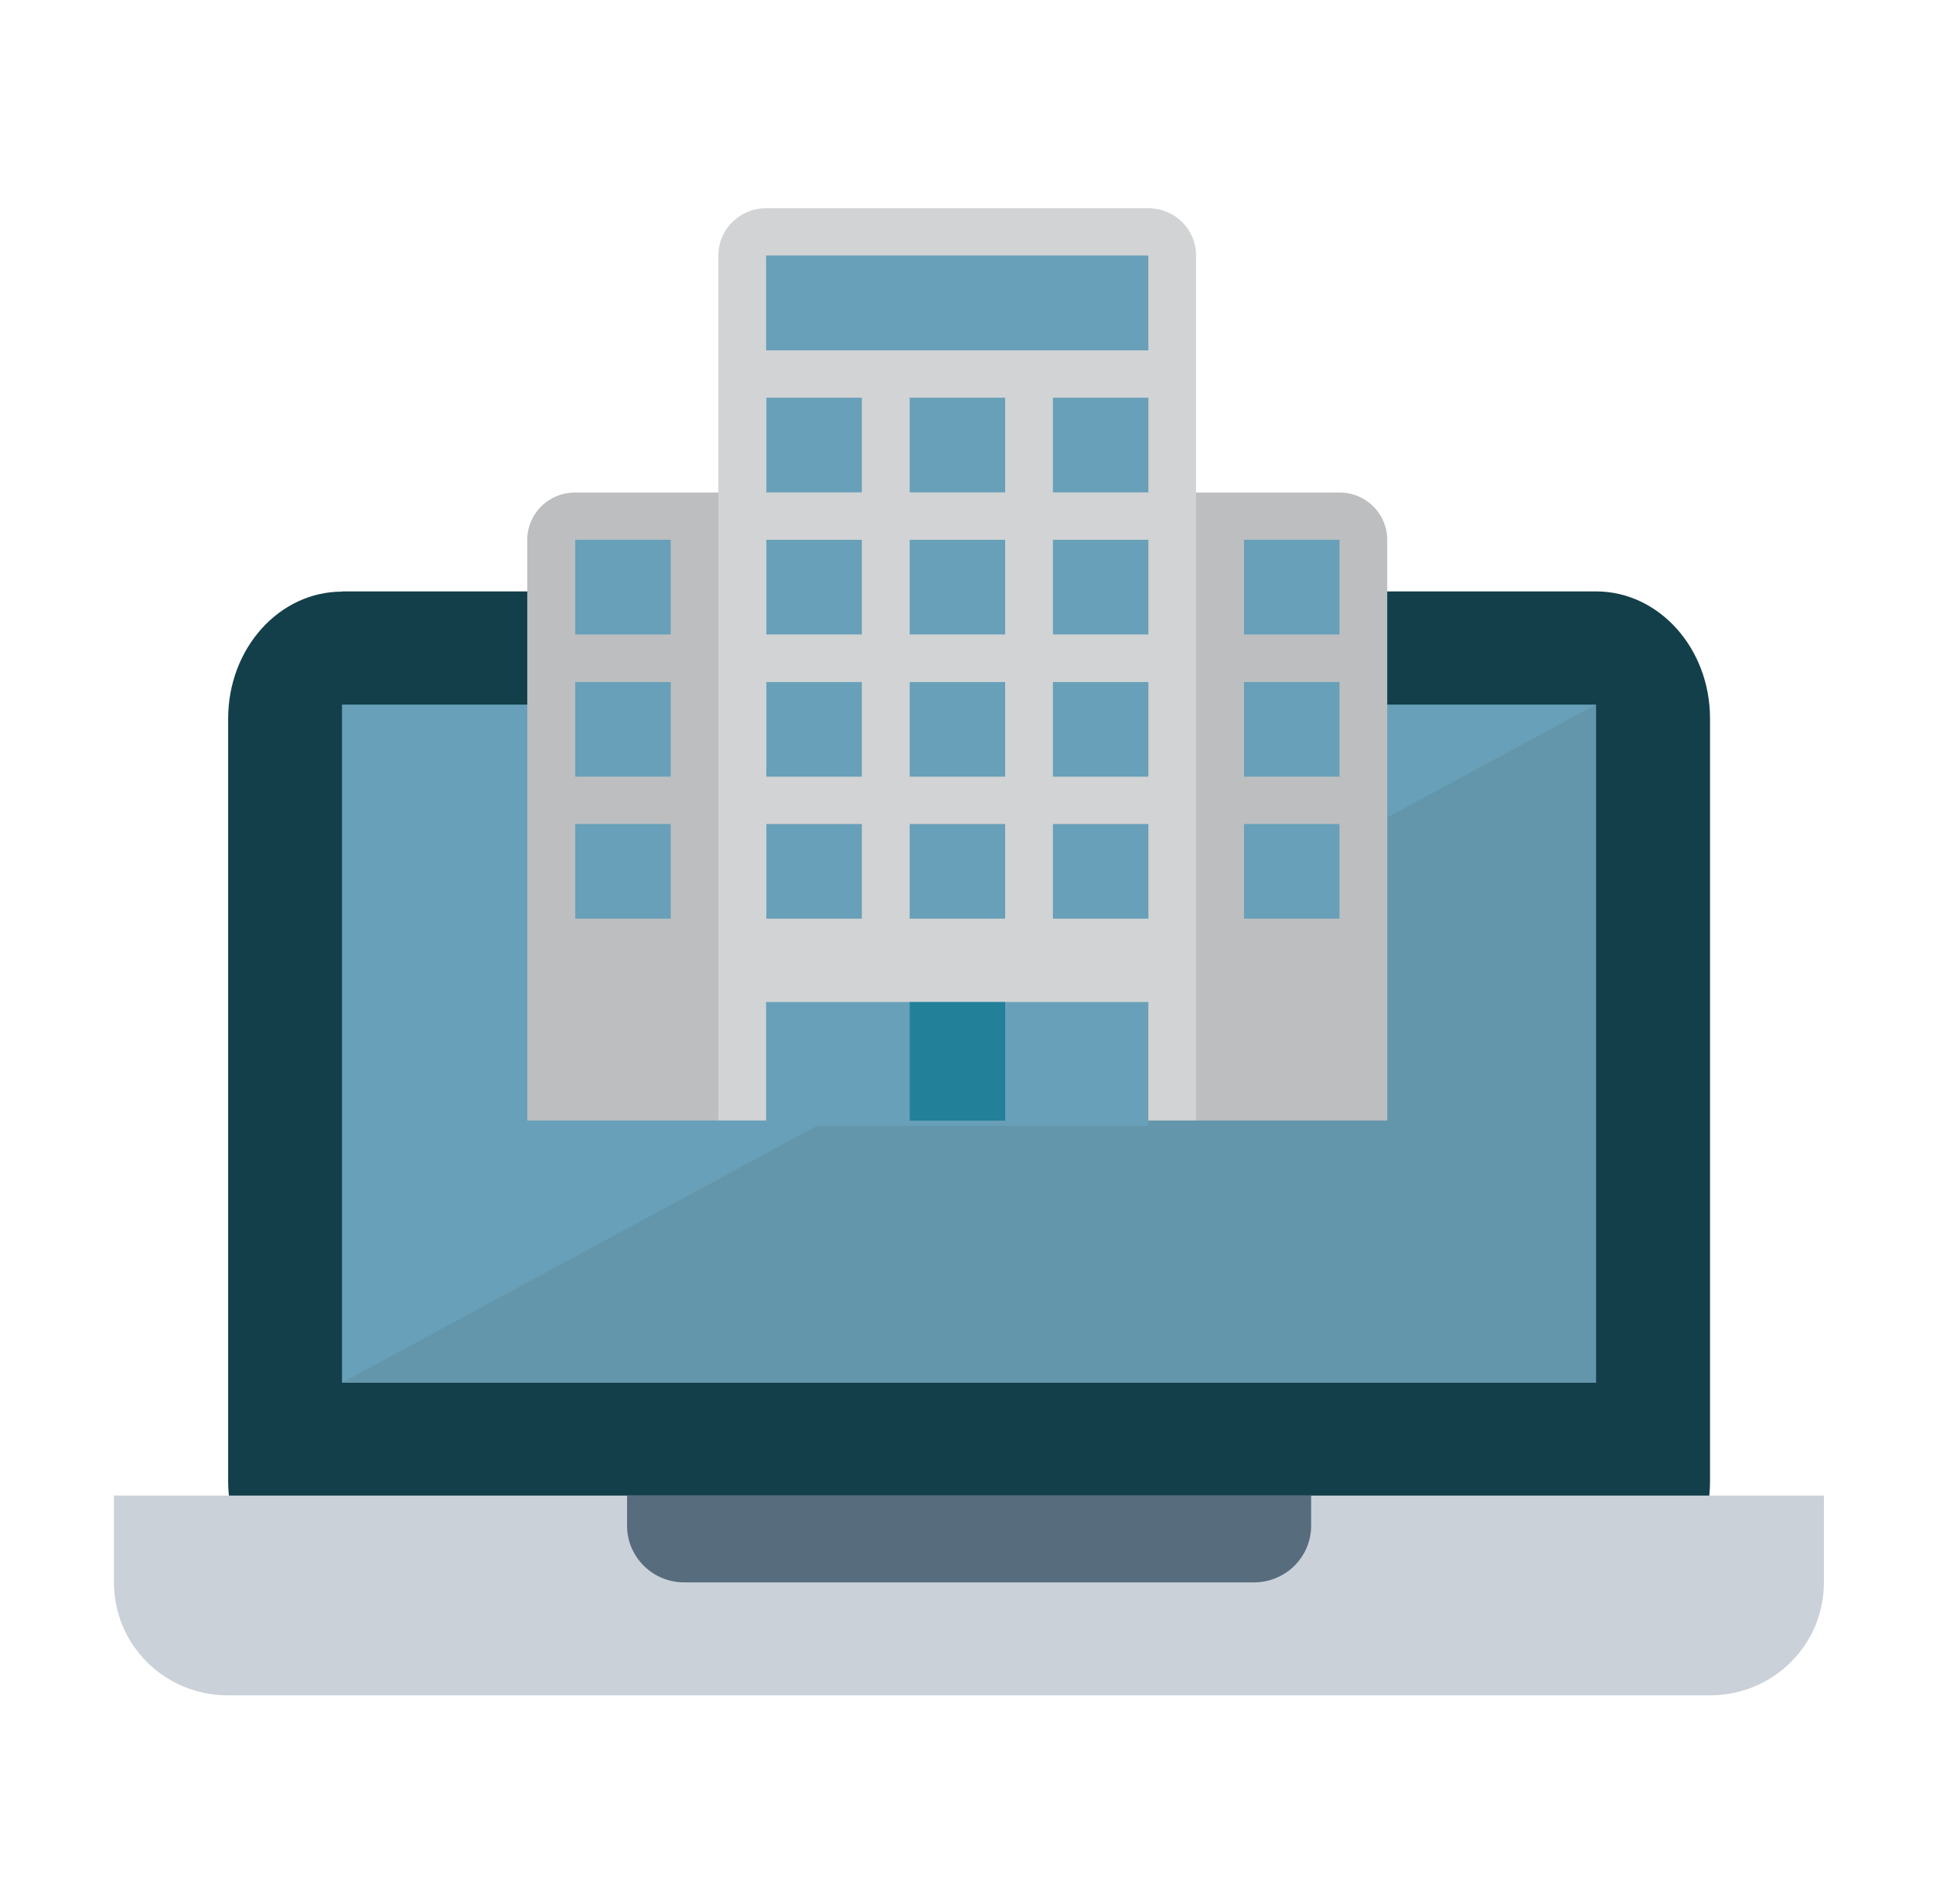 <svg width="65" height="64" viewBox="0 0 65 64" fill="none" xmlns="http://www.w3.org/2000/svg">
<path d="M11.503 19.883H53.67C55.788 19.883 57.502 21.799 57.502 24.154V49.804C57.502 52.167 55.788 53.196 53.67 53.196H11.503C9.386 53.196 7.672 52.16 7.672 49.804V24.161C7.672 21.799 9.386 19.89 11.503 19.89V19.883Z" fill="#133F4A"/>
<path d="M3.832 50.281V53.199C3.832 55.304 5.539 56.997 7.664 56.997H57.501C59.625 56.997 61.332 55.304 61.332 53.199V50.281H3.832Z" fill="#CAD1D8"/>
<path d="M21.086 50.281V51.297C21.086 52.346 21.947 53.199 23.005 53.199H42.169C43.228 53.199 44.089 52.346 44.089 51.297V50.281H21.086Z" fill="#576D7E"/>
<path d="M53.667 23.688H11.5V46.487H53.667V23.688Z" fill="#67A0B8"/>
<path d="M53.667 23.688V46.487H11.5L53.667 23.688Z" fill="#6496AB"/>
<path d="M46.648 18.149V37.673H17.73V18.149C17.73 17.269 18.448 16.559 19.335 16.559H45.043C45.931 16.559 46.648 17.269 46.648 18.149Z" fill="#BCBEC0"/>
<path d="M38.615 7H25.761C24.873 7 24.156 7.711 24.156 8.591V37.666H40.22V8.591C40.22 7.711 39.503 7 38.615 7Z" fill="#D1D3D4"/>
<path d="M38.615 11.778H25.762V8.59H38.615V11.771V11.778Z" fill="#67A0B8"/>
<path d="M38.615 37.851H25.762V33.688H38.615V37.851Z" fill="#67A0B8"/>
<path d="M33.8 37.675H30.59V33.688H33.8V37.675Z" fill="#228099"/>
<path d="M28.98 16.553H25.77V13.371H28.98V16.553Z" fill="#67A0B8"/>
<path d="M28.98 21.33H25.77V18.148H28.98V21.33Z" fill="#67A0B8"/>
<path d="M28.98 26.111H25.77V22.93H28.98V26.111Z" fill="#67A0B8"/>
<path d="M28.98 30.885H25.77V27.703H28.98V30.885Z" fill="#67A0B8"/>
<path d="M33.8 30.885H30.59V27.703H33.8V30.885Z" fill="#67A0B8"/>
<path d="M38.616 30.885H35.406V27.703H38.616V30.885Z" fill="#67A0B8"/>
<path d="M38.616 26.111H35.406V22.93H38.616V26.111Z" fill="#67A0B8"/>
<path d="M38.616 21.33H35.406V18.148H38.616V21.33Z" fill="#67A0B8"/>
<path d="M38.616 16.553H35.406V13.371H38.616V16.553Z" fill="#67A0B8"/>
<path d="M33.8 26.111H30.59V22.93H33.8V26.111Z" fill="#67A0B8"/>
<path d="M33.8 21.33H30.59V18.148H33.8V21.33Z" fill="#67A0B8"/>
<path d="M33.8 16.553H30.59V13.371H33.8V16.553Z" fill="#67A0B8"/>
<path d="M22.554 21.33H19.344V18.148H22.554V21.33Z" fill="#67A0B8"/>
<path d="M22.554 26.111H19.344V22.93H22.554V26.111Z" fill="#67A0B8"/>
<path d="M22.554 30.885H19.344V27.703H22.554V30.885Z" fill="#67A0B8"/>
<path d="M45.042 30.885H41.832V27.703H45.042V30.885Z" fill="#67A0B8"/>
<path d="M45.042 26.111H41.832V22.93H45.042V26.111Z" fill="#67A0B8"/>
<path d="M45.042 21.33H41.832V18.148H45.042V21.33Z" fill="#67A0B8"/>
</svg>
